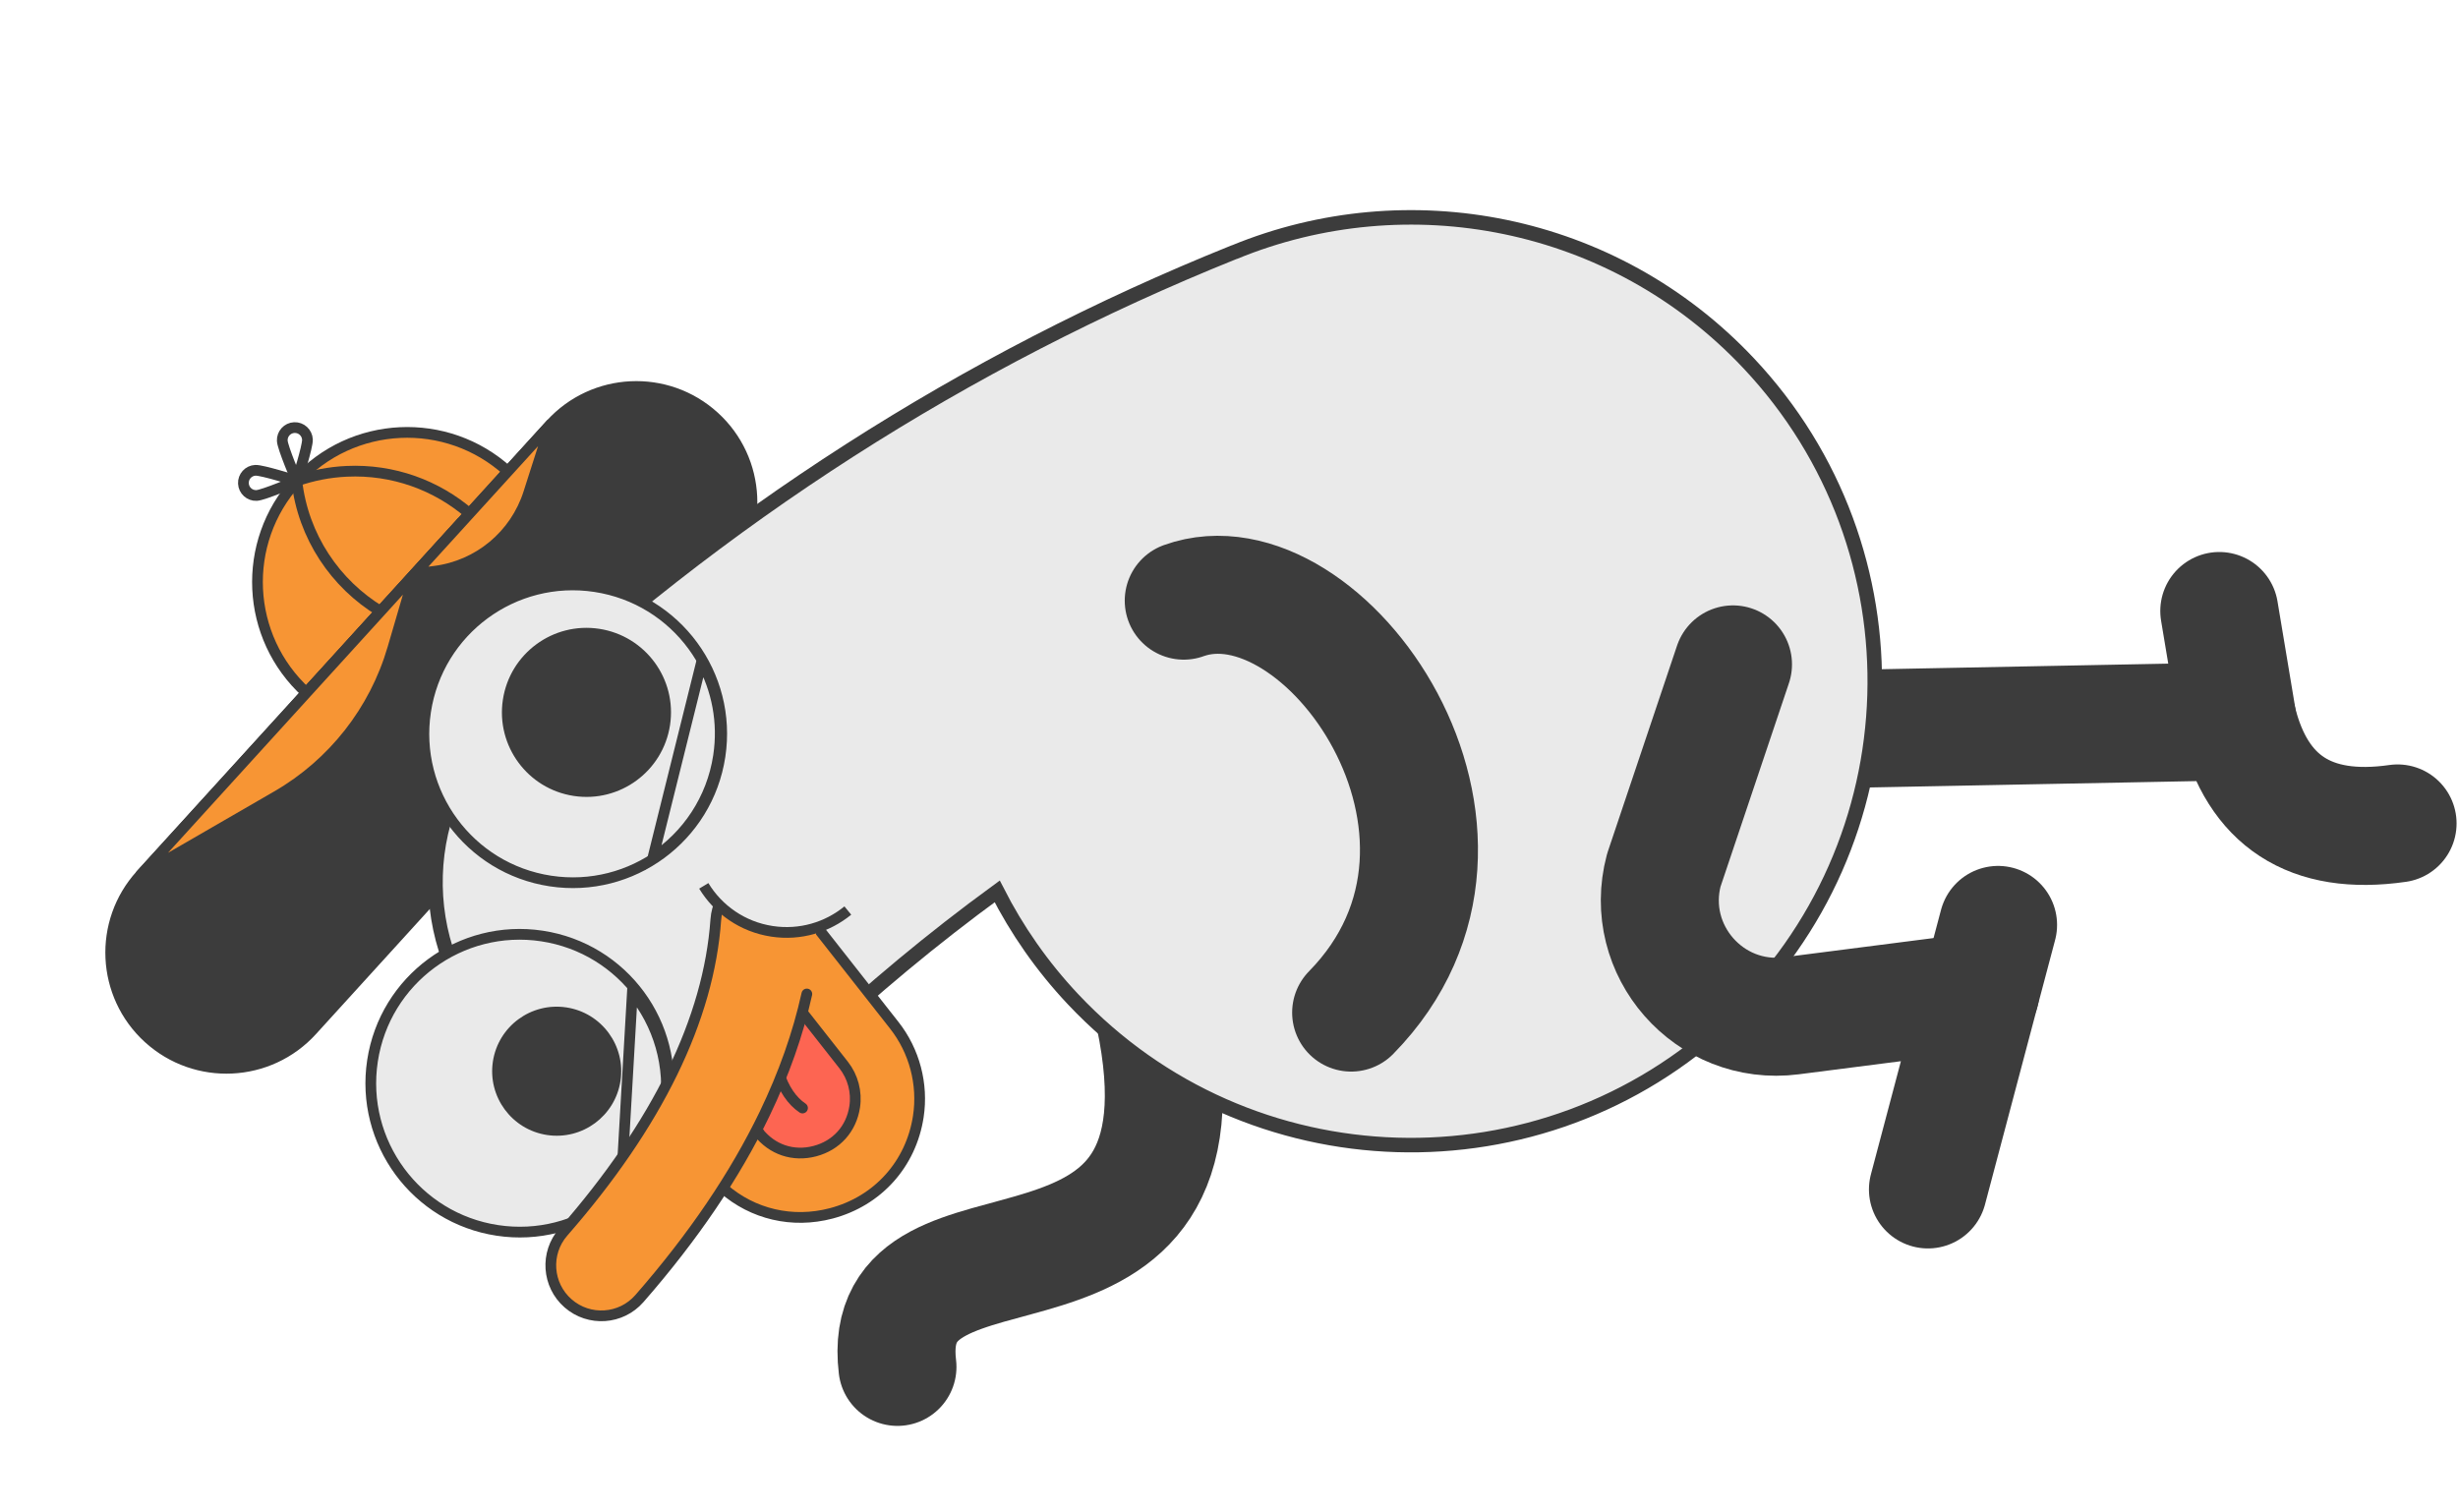 <?xml version="1.0" encoding="UTF-8"?> <svg xmlns="http://www.w3.org/2000/svg" width="702" height="432" viewBox="0 0 702 432" fill="none"><path d="M87.514 197.873C70.052 181.986 68.775 154.948 84.663 137.485C100.55 120.023 127.588 118.746 145.051 134.634" fill="#F79534"></path><path d="M87.514 197.873C70.052 181.986 68.775 154.948 84.663 137.485C100.55 120.023 127.588 118.746 145.051 134.634" stroke="#3C3C3C" stroke-width="3.064" stroke-miterlimit="10"></path><path d="M180.88 193.466L89.111 294.33C76.829 307.83 55.927 308.817 42.426 296.535C28.927 284.253 27.94 263.351 40.222 249.85L131.991 148.986" fill="#3C3C3C"></path><path d="M180.88 193.466L89.111 294.33C76.829 307.83 55.927 308.817 42.426 296.535C28.927 284.253 27.94 263.351 40.222 249.85L131.991 148.986" stroke="#3C3C3C" stroke-width="3.064" stroke-miterlimit="10"></path><path d="M87.511 197.875L157.274 121.197C169.556 107.698 190.457 106.711 203.958 118.993C217.458 131.275 218.445 152.177 206.163 165.678L136.399 242.355" fill="#3C3C3C"></path><path d="M87.511 197.875L157.274 121.197C169.556 107.698 190.457 106.711 203.958 118.993C217.458 131.275 218.445 152.177 206.163 165.678L136.399 242.355" stroke="#3C3C3C" stroke-width="3.064" stroke-miterlimit="10"></path><path d="M529.223 208.158L639.085 206.021C644.738 228.606 659.596 238.815 684.741 235.195" stroke="#3C3C3C" stroke-width="33.703" stroke-linecap="round" stroke-linejoin="round"></path><path d="M633.824 174.518L639.08 206.025" stroke="#3C3C3C" stroke-width="33.703" stroke-linecap="round" stroke-linejoin="round"></path><path d="M329.722 290.001C349.764 385.245 250.122 339.375 256.312 390.425" stroke="#3C3C3C" stroke-width="33.703" stroke-linecap="round" stroke-linejoin="round"></path><path d="M144.469 205.412C118.778 229.595 117.554 270.024 141.737 295.716C165.92 321.407 206.349 322.631 232.041 298.448C248.866 282.61 266.47 267.997 284.803 254.61C290.386 265.584 297.571 275.972 306.438 285.391C356.596 338.678 440.456 341.216 493.745 291.057C547.032 240.899 549.57 157.04 499.412 103.752C460.684 62.609 401.877 51.751 352.552 72.011C352.487 72.033 352.41 72.046 352.346 72.07C275.544 102.967 205.818 147.666 144.47 205.41L144.469 205.412Z" fill="#EAEAEA" stroke="#3C3C3C" stroke-width="4.143" stroke-miterlimit="10"></path><path d="M550.618 339.738L565.603 283.211L511.597 290.136C488.144 293.145 469.116 271.432 475.175 248.576L494.939 189.769" stroke="#3C3C3C" stroke-width="33.703" stroke-linecap="round" stroke-linejoin="round"></path><path d="M570.646 264.182L565.601 283.211" stroke="#3C3C3C" stroke-width="33.703" stroke-linecap="round" stroke-linejoin="round"></path><path d="M385.885 289.224C435.885 238.224 377.885 157.224 338.075 171.563" stroke="#3C3C3C" stroke-width="33.703" stroke-linecap="round" stroke-linejoin="round"></path><path d="M205.631 215.991C209.159 192.772 193.197 171.09 169.978 167.561C146.76 164.033 125.077 179.995 121.549 203.214C118.02 226.432 133.983 248.115 157.201 251.643C180.42 255.172 202.103 239.21 205.631 215.991Z" fill="#EAEAEA" stroke="#3C3C3C" stroke-width="3.064" stroke-miterlimit="10"></path><path d="M191.362 207.103C193.365 193.92 184.303 181.609 171.12 179.606C157.937 177.603 145.627 186.666 143.623 199.848C141.62 213.031 150.683 225.342 163.866 227.345C177.048 229.348 189.359 220.285 191.362 207.103Z" fill="#3C3C3C"></path><path d="M205.212 215.927C203.319 228.381 196.203 238.748 186.427 245.139L200.401 188.987C204.781 196.909 206.677 206.285 205.212 215.927Z" stroke="#3C3C3C" stroke-width="3.064" stroke-miterlimit="10"></path><path d="M190.467 315.785C193.995 292.566 178.033 270.884 154.814 267.355C131.596 263.827 109.913 279.789 106.385 303.008C102.856 326.226 118.819 347.909 142.037 351.437C165.256 354.966 186.939 339.004 190.467 315.785Z" fill="#EAEAEA" stroke="#3C3C3C" stroke-width="3.064" stroke-miterlimit="10"></path><path d="M189.87 316.916C191.763 304.462 188.047 292.448 180.611 283.442L177.273 341.211C183.809 334.948 188.405 326.558 189.87 316.916Z" stroke="#3C3C3C" stroke-width="3.064" stroke-miterlimit="10"></path><path d="M177.209 308.735C178.738 298.673 171.82 289.276 161.758 287.746C151.695 286.217 142.298 293.135 140.769 303.198C139.24 313.261 146.157 322.658 156.22 324.187C166.283 325.716 175.68 318.798 177.209 308.735Z" fill="#3C3C3C"></path><path d="M216.601 273.231L239.064 301.809C239.064 301.809 246.129 308.026 243.855 317.757C241.581 327.488 231.377 329.094 231.377 329.094C231.377 329.094 222.497 331.263 217.148 324.063C211.799 316.863 210.756 308.009 214.701 298.107C214.701 298.107 210.318 285.087 216.601 273.231Z" fill="#FD6552"></path><path d="M212.29 253.337C212.4 253.246 212.511 253.157 212.625 253.069C216.62 250.029 222.289 250.724 225.391 254.67L255.413 292.864C261.173 300.192 263.673 309.68 262.273 318.896C260.21 332.47 250.682 343.074 237.407 346.573C226.274 349.507 214.97 346.794 206.608 339.476M215.214 321.645L216.583 323.385C220.522 328.399 226.556 330.42 232.722 328.796C238.888 327.172 243.14 322.438 244.098 316.133C244.739 311.916 243.595 307.576 240.96 304.223L216.316 272.871" fill="#F79534"></path><path d="M212.29 253.337C212.4 253.246 212.511 253.157 212.625 253.069C216.62 250.029 222.289 250.724 225.391 254.67L255.413 292.864C261.173 300.192 263.673 309.68 262.273 318.896C260.21 332.47 250.682 343.074 237.407 346.573C226.274 349.507 214.97 346.794 206.608 339.476M215.214 321.645L216.583 323.385C220.522 328.399 226.556 330.42 232.722 328.796C238.888 327.172 243.14 322.438 244.098 316.133C244.739 311.916 243.595 307.576 240.96 304.223L216.316 272.871" stroke="#3C3C3C" stroke-width="3.064" stroke-miterlimit="10"></path><path d="M229.196 316.481C223.136 312.436 219.807 302.365 221.487 291.306C222.002 287.921 222.937 284.764 224.187 281.954" stroke="#3C3C3C" stroke-width="3.064" stroke-linecap="round" stroke-linejoin="round"></path><path d="M216.616 323.367C213.218 319.454 211.549 312.644 212.667 305.286C213.06 302.698 213.763 300.277 214.7 298.108" stroke="#3C3C3C" stroke-width="3.064" stroke-linecap="round" stroke-linejoin="round"></path><path d="M218.352 318.192C209.912 335.705 197.983 353.314 182.616 370.904C177.369 376.909 168.25 377.524 162.246 372.278C156.242 367.033 155.626 357.912 160.873 351.906C187.785 321.104 202.441 291.077 204.437 262.663C204.996 254.711 211.894 248.715 219.848 249.273C227.803 249.831 233.797 256.73 233.239 264.685C232 282.33 227.018 300.21 218.353 318.192L218.352 318.192Z" fill="#F79534"></path><path d="M230.429 283.91C227.915 295.272 223.883 306.712 218.352 318.192C209.912 335.705 197.983 353.314 182.616 370.904C177.369 376.909 168.25 377.524 162.246 372.278C156.242 367.033 155.626 357.912 160.873 351.906C187.785 321.104 202.441 291.077 204.437 262.663C204.996 254.711 211.894 248.715 219.848 249.273" stroke="#3C3C3C" stroke-width="3.064" stroke-linecap="round" stroke-linejoin="round"></path><path d="M242.133 260.076C236.29 264.856 228.523 267.237 220.474 266.013C212.051 264.734 205.098 259.778 200.995 253.027C200.995 253.027 195.97 246.953 202.668 242.022C209.366 237.091 234.695 237.125 243.651 250.087C247.638 254.944 242.133 260.076 242.133 260.076Z" fill="#EAEAEA"></path><path d="M242.135 260.075C236.292 264.855 228.525 267.236 220.475 266.012C212.053 264.733 205.1 259.777 200.997 253.025" fill="#EAEAEA"></path><path d="M242.135 260.075C236.292 264.855 228.525 267.236 220.475 266.012C212.053 264.733 205.1 259.777 200.997 253.025" stroke="#3C3C3C" stroke-width="3.064" stroke-miterlimit="10"></path><path d="M40.219 249.848L79.073 227.384C95.114 218.11 106.966 203.013 112.169 185.23L118.408 163.908L40.219 249.848Z" fill="#F79534" stroke="#3C3C3C" stroke-width="3.064" stroke-linecap="round" stroke-linejoin="round"></path><path d="M157.271 121.193L150.979 140.859C147.139 152.863 136.697 161.56 124.195 163.164L118.41 163.906L157.271 121.193Z" fill="#F79534" stroke="#3C3C3C" stroke-width="3.064" stroke-linecap="round" stroke-linejoin="round"></path><path d="M84.76 137.37C89.232 135.809 94.003 134.858 98.975 134.623C112.314 133.994 124.683 138.624 134.074 146.688" stroke="#3C3C3C" stroke-width="3.064" stroke-miterlimit="10"></path><path d="M108.672 174.608C95.755 166.778 86.581 153.267 84.763 137.366" stroke="#3C3C3C" stroke-width="3.064" stroke-miterlimit="10"></path><path d="M84.762 137.376C84.762 137.376 75.267 141.427 73.282 141.521C71.297 141.614 69.612 140.081 69.518 138.096C69.424 136.111 70.958 134.425 72.943 134.332C74.927 134.238 84.762 137.376 84.762 137.376Z" stroke="#3C3C3C" stroke-width="3.064" stroke-linecap="round" stroke-linejoin="round"></path><path d="M84.763 137.376C84.763 137.376 87.901 127.541 87.807 125.557C87.713 123.572 86.027 122.038 84.043 122.132C82.058 122.226 80.524 123.911 80.618 125.896C80.712 127.882 84.763 137.376 84.763 137.376Z" stroke="#3C3C3C" stroke-width="3.064" stroke-linecap="round" stroke-linejoin="round"></path></svg> 